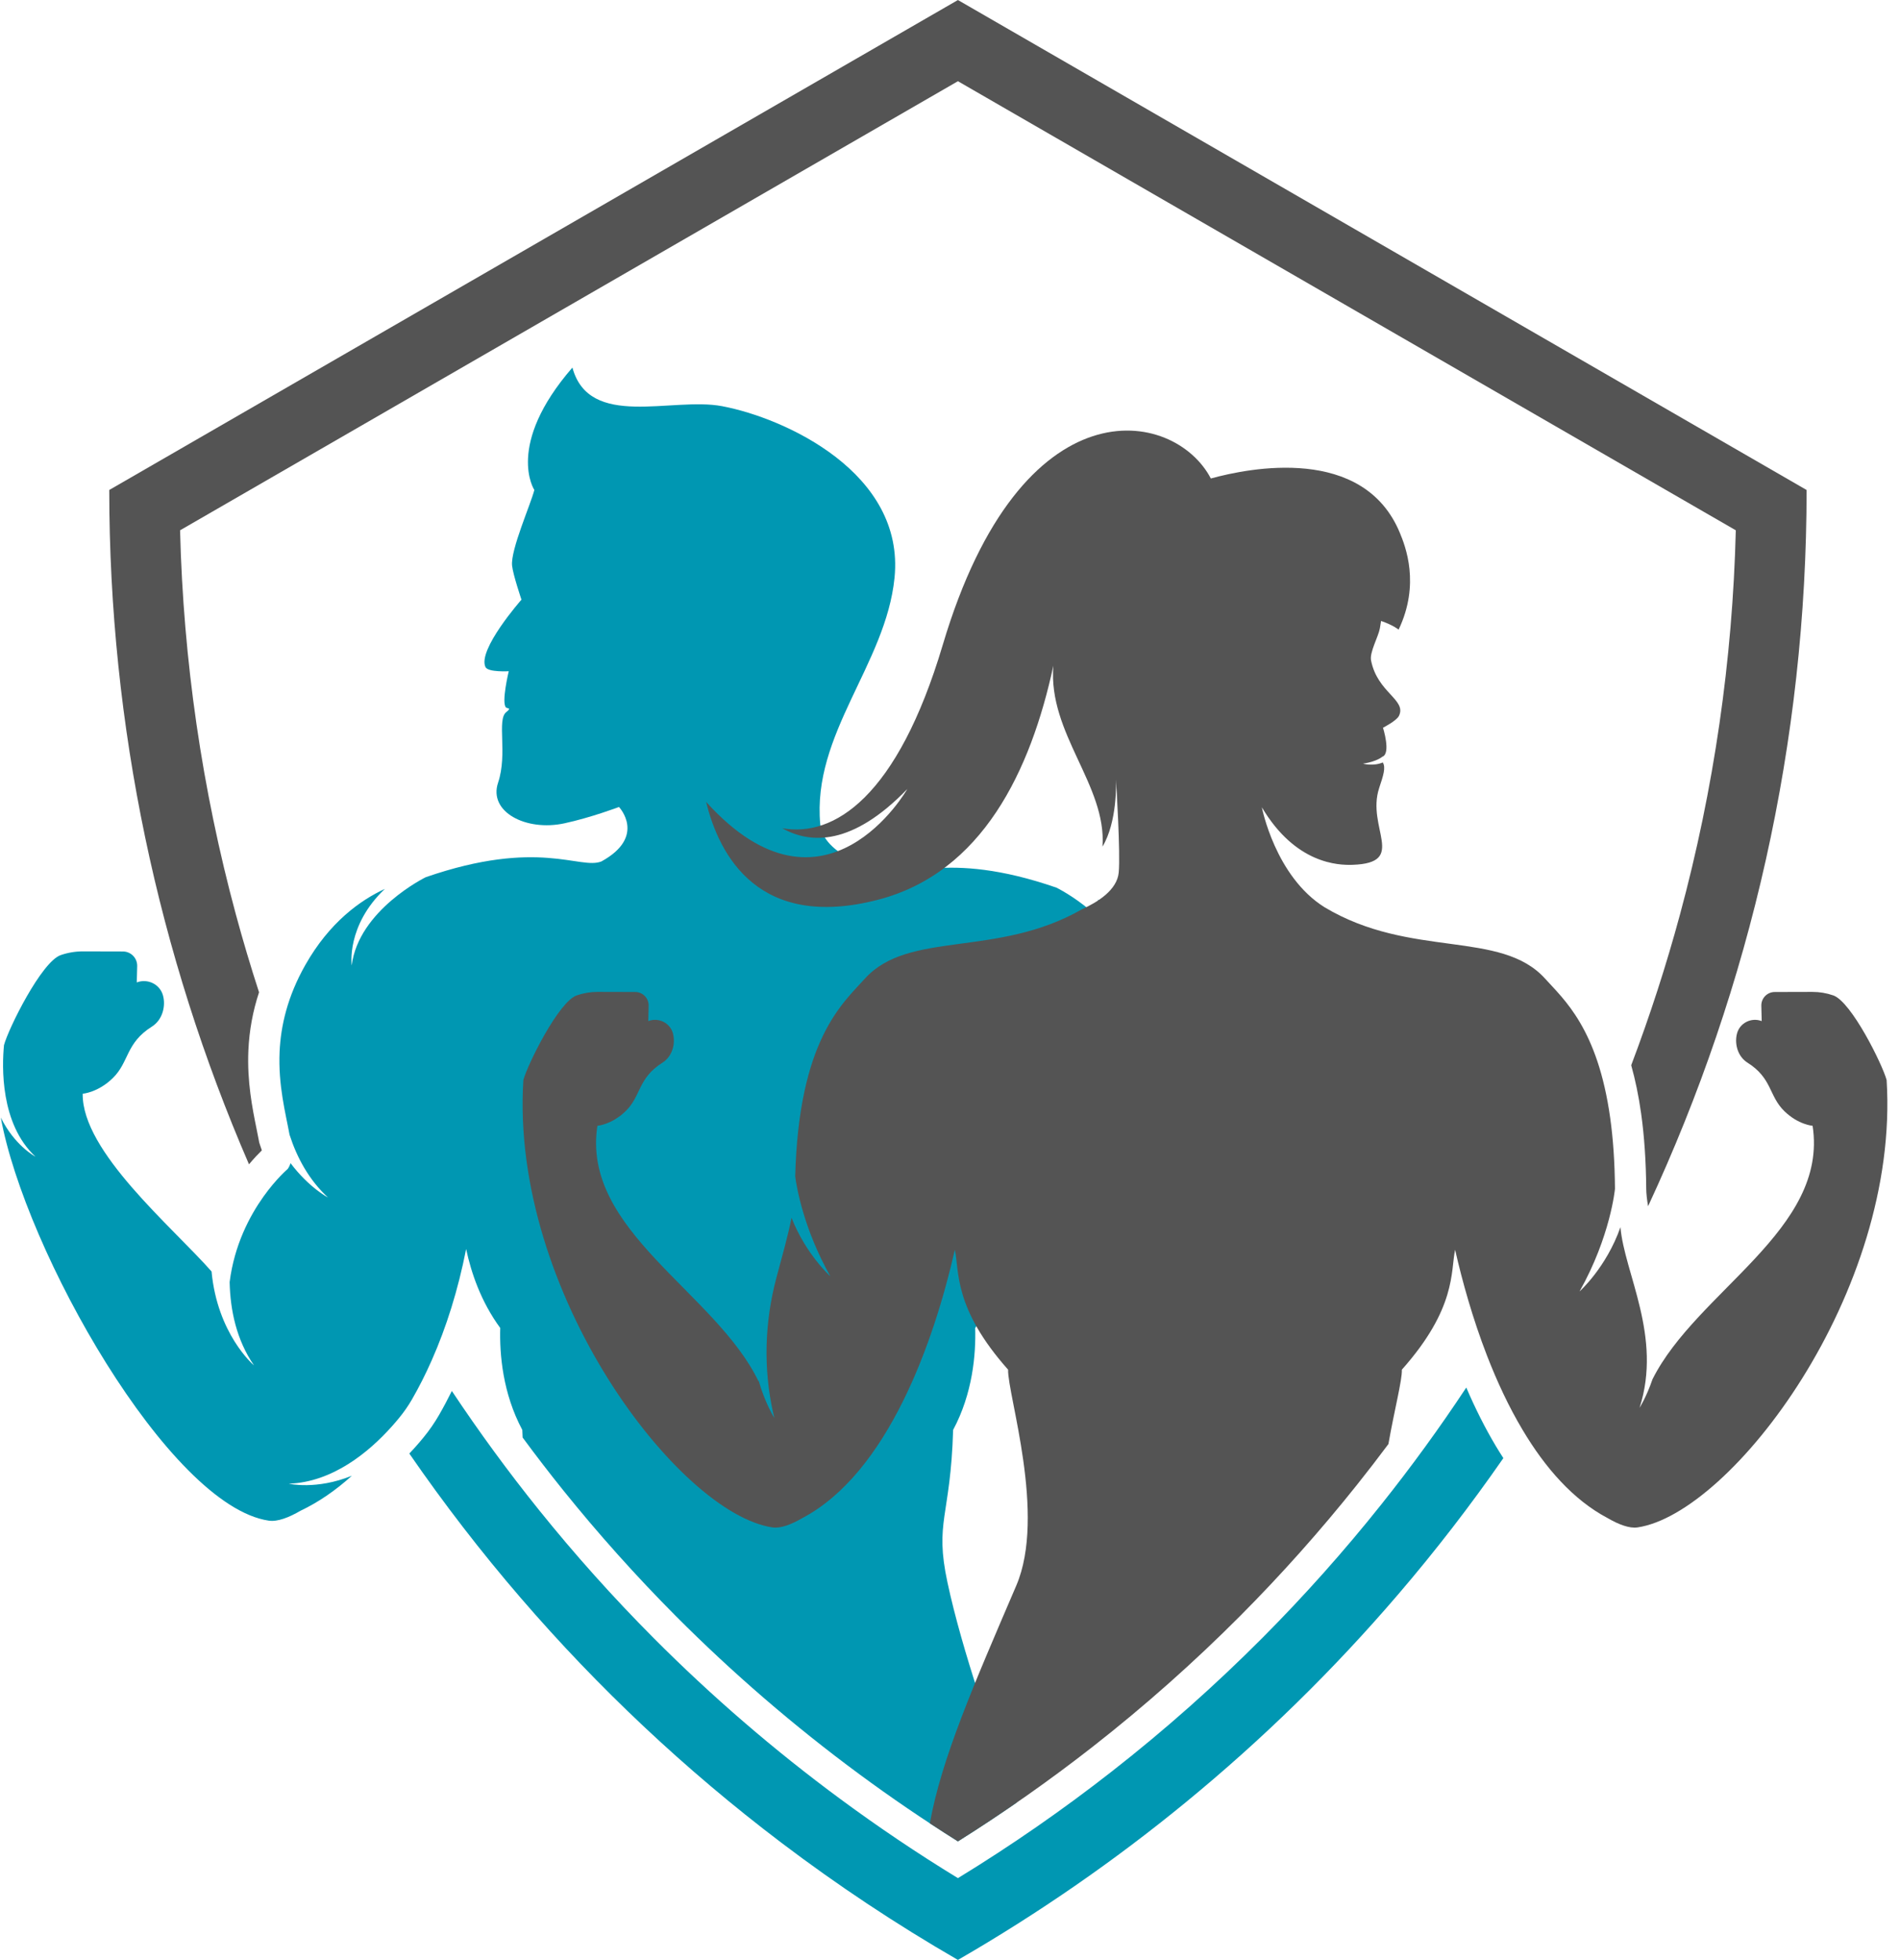 <?xml version="1.0" encoding="UTF-8" standalone="no"?><svg xmlns="http://www.w3.org/2000/svg" xmlns:xlink="http://www.w3.org/1999/xlink" fill="#000000" height="1424.4" preserveAspectRatio="xMidYMid meet" version="1" viewBox="313.9 287.8 1380.8 1424.4" width="1380.8" zoomAndPan="magnify"><g><g id="change1_1"><path d="M 652.66 1195.52 C 656.195 1212.27 663.262 1233.602 677.441 1252.91 C 676.887 1272.051 679.242 1300.391 693.48 1327 C 693.535 1328.898 693.613 1330.738 693.711 1332.52 C 703.297 1345.531 713.117 1358.301 723.125 1370.75 C 748.664 1402.512 776.211 1433.289 804.992 1462.211 C 846.223 1503.621 891.023 1542.238 938.145 1577.012 C 961.383 1594.172 985.52 1610.609 1010.059 1626.031 C 1024.5 1616.961 1038.77 1607.52 1052.852 1597.789 C 1035.719 1552.18 1013.07 1487.398 1002.469 1437.891 C 992.918 1393.301 1004.711 1390.578 1006.57 1327 C 1020.809 1300.391 1023.16 1272.051 1022.609 1252.91 C 1039.871 1229.41 1046.59 1202.91 1049.219 1185.34 C 1057.039 1235.539 1072.078 1278.281 1091.672 1312.328 C 1094.379 1317.039 1097.488 1321.512 1100.922 1325.719 C 1116.199 1344.422 1144.98 1372.379 1181.199 1373.691 C 1181.199 1373.691 1161.238 1378.379 1135.398 1367.891 C 1147.281 1378.68 1159.809 1387.211 1172.672 1393.32 C 1181.078 1398.23 1189.43 1401.469 1195.762 1400.551 C 1268.301 1389.891 1372.941 1204.398 1390.531 1107.551 C 1380.66 1127.559 1366.199 1135.539 1365.309 1136.012 C 1391.109 1112.121 1389.68 1070.078 1388.199 1054.941 C 1385.031 1043 1360.98 994.391 1347 989.539 C 1341.801 987.719 1336.34 986.809 1330.852 986.828 L 1301.781 986.898 C 1295.949 986.898 1291.281 991.711 1291.422 997.531 L 1291.699 1009.379 C 1283.809 1006.359 1274.898 1010.699 1272.66 1018.852 C 1272.371 1019.859 1272.191 1020.891 1272.07 1021.898 C 1271.219 1029.441 1274.23 1037.379 1280.648 1041.43 C 1299.93 1053.578 1297.078 1067.148 1309.191 1078.941 C 1319.949 1089.461 1331.02 1090.27 1331.02 1090.27 C 1331.609 1132.352 1265.871 1187.031 1237.359 1219.449 C 1233.129 1264.648 1207.328 1287.031 1206.52 1287.73 C 1219.23 1269.27 1223.781 1247.648 1224.23 1227.148 C 1217.672 1175.051 1182.09 1145.02 1182.09 1145.02 C 1181.141 1143.738 1180.449 1142.301 1179.98 1140.711 C 1166.539 1158.551 1152.738 1165.691 1152.738 1165.691 C 1166.59 1152.93 1175.289 1136.73 1180.672 1120.078 C 1185.68 1092.738 1199.121 1049.559 1169.262 996.762 C 1151.629 965.602 1129.172 949.621 1111.41 941.43 C 1139.66 968.148 1135.5 997.031 1135.5 997.031 C 1130.461 956.73 1081.68 932.91 1081.68 932.91 C 999.66 904.52 969.613 927.672 954.043 921.461 C 948.977 919.48 912.031 908.672 910.016 886.941 C 903.914 821.07 957.676 770.789 963.992 707.672 C 971.629 631.441 884.355 591.621 838.656 582.988 C 802.18 576.09 742.16 600.02 729.883 554.941 C 680.832 611.441 702.207 643.891 702.223 643.898 C 699.598 654.289 684.891 687.41 686.043 698.84 C 686.723 705.5 692.867 723.609 692.867 723.609 C 692.867 723.609 660.664 760.129 666.727 772.621 C 668.613 776.48 683.629 775.609 683.629 775.609 C 683.629 775.609 678.148 798.379 681.598 801.941 C 682.438 802.809 686.086 802.012 681.824 805.32 C 674.773 810.809 682.945 835.578 675.879 856.602 C 668.711 877.871 696.23 892.148 723.98 886.172 C 743.254 882.031 763.746 874.281 763.746 874.281 C 763.746 874.281 784.016 895.699 750.961 913.859 C 735.391 920.07 705.344 896.93 623.324 925.301 C 623.324 925.301 574.543 949.121 569.504 989.43 C 569.504 989.43 565.359 960.559 593.59 933.82 C 575.836 942.012 553.383 957.988 535.754 989.16 C 522.754 1012.16 517.957 1033.32 517.09 1052.16 C 515.996 1076.57 521.504 1097.039 524.328 1112.48 C 529.711 1129.129 538.422 1145.328 552.273 1158.09 C 552.273 1158.09 538.465 1150.949 525.039 1133.102 C 524.559 1134.699 523.875 1136.141 522.926 1137.41 C 522.926 1137.41 514.637 1144.41 505.312 1157.512 C 495.336 1171.551 484.18 1192.602 480.785 1219.551 C 481.227 1240.059 485.77 1261.66 498.5 1280.121 C 497.691 1279.43 471.871 1257.039 467.645 1211.84 C 439.145 1179.441 373.391 1124.75 374 1082.672 C 374 1082.672 385.055 1081.852 395.828 1071.352 C 407.922 1059.539 405.082 1045.98 424.355 1033.84 C 430.77 1029.789 433.781 1021.84 432.941 1014.309 C 432.816 1013.281 432.629 1012.262 432.348 1011.238 C 430.117 1003.09 421.203 998.762 413.301 1001.77 L 413.598 989.922 C 413.738 984.102 409.055 979.309 403.238 979.289 L 374.172 979.219 C 368.664 979.211 363.199 980.129 358.004 981.93 C 344.039 986.789 319.969 1035.398 316.805 1047.352 C 315.328 1062.48 313.906 1104.531 339.695 1128.422 C 338.801 1127.949 324.34 1119.961 314.477 1099.949 C 332.059 1196.801 436.703 1382.281 509.242 1392.941 C 515.586 1393.879 523.918 1390.629 532.336 1385.719 C 545.207 1379.602 557.727 1371.07 569.605 1360.301 C 543.758 1370.789 523.805 1366.09 523.805 1366.09 C 555.895 1364.922 582.121 1342.871 598.301 1324.859 C 600.402 1322.531 602.332 1320.27 604.078 1318.129 C 607.527 1313.922 610.637 1309.441 613.348 1304.73 C 618.469 1295.828 623.266 1286.352 627.695 1276.289 C 638.238 1252.469 646.77 1225.449 652.66 1195.52" fill="#0097b2"/></g><g id="change1_2"><path d="M 1379.5 1296.199 C 1360.18 1325.43 1339.57 1353.801 1317.73 1381.172 C 1290.719 1415.07 1261.859 1447.469 1231.238 1478.219 C 1196.879 1512.73 1160.43 1545.059 1122.129 1575.02 C 1086.328 1603.039 1048.922 1628.988 1010.059 1652.738 C 980.754 1634.828 952.254 1615.648 924.664 1595.289 C 876.535 1559.781 831.133 1520.648 788.895 1478.219 C 759.434 1448.621 731.57 1417.488 705.43 1384.98 C 683.09 1357.199 662.027 1328.391 642.27 1298.691 C 639.324 1304.641 636.246 1310.469 633.027 1316.059 C 629.75 1321.762 625.926 1327.289 621.652 1332.512 C 619.633 1334.988 617.434 1337.551 615.156 1340.07 C 613.945 1341.422 612.676 1342.789 611.371 1344.172 C 636.457 1380.57 663.516 1415.672 692.473 1449.262 C 748.633 1514.441 811.859 1574.039 881.461 1626.789 C 922.195 1657.68 965.113 1686.219 1010.059 1712.18 C 1068.73 1678.301 1123.961 1640.012 1175.379 1597.84 C 1231.578 1551.77 1283.262 1501.102 1329.988 1446.531 C 1357.191 1414.801 1382.691 1381.719 1406.449 1347.488 C 1404.57 1344.59 1402.719 1341.641 1400.898 1338.59 C 1393.301 1325.859 1386.129 1311.641 1379.5 1296.199" fill="#0097b2"/></g><g id="change2_1"><path d="M 1010.059 287.82 L 393.301 643.898 L 393.301 643.922 C 393.301 815.352 428.902 981.699 494.848 1133.969 C 498.48 1129.648 501.703 1126.27 504.082 1123.941 L 504.156 1123.691 C 503.66 1122.301 503.184 1120.891 502.723 1119.461 L 502.262 1118.039 L 501.992 1116.559 C 501.496 1113.859 500.914 1111 500.305 1107.98 C 497.387 1093.578 493.387 1073.859 494.406 1051.141 C 495.074 1036.621 497.637 1022.641 502.156 1008.949 C 496.086 990.262 490.461 971.41 485.328 952.43 C 460.719 861.379 447.094 767.59 444.766 673.199 L 1010.059 346.82 L 1575.371 673.199 C 1573.031 767.578 1559.422 861.379 1534.809 952.43 C 1524.781 989.512 1512.941 1026.07 1499.359 1061.969 C 1502.262 1072.301 1504.738 1083.949 1506.59 1097.191 C 1508.879 1113.57 1510.109 1131.879 1510.27 1151.609 C 1510.301 1155.32 1510.809 1159.672 1511.621 1164.422 C 1586.309 1004 1626.82 826.84 1626.82 643.922 L 1626.82 643.898 L 1010.059 287.82" fill="#545454"/></g><g id="change2_2"><path d="M 1684.98 1072.738 C 1681.988 1061.512 1659.371 1015.781 1646.211 1011.211 C 1641.328 1009.512 1636.191 1008.66 1631.012 1008.66 L 1603.672 1008.73 C 1598.18 1008.738 1593.789 1013.262 1593.922 1018.73 L 1594.191 1029.879 C 1586.77 1027.039 1578.379 1031.109 1576.281 1038.77 C 1576.012 1039.738 1575.84 1040.711 1575.73 1041.66 C 1574.93 1048.75 1577.762 1056.23 1583.789 1060.039 C 1601.941 1071.461 1599.262 1084.219 1610.641 1095.32 C 1620.762 1105.199 1631.18 1105.98 1631.18 1105.98 C 1642.82 1181.441 1546.922 1226.141 1514.852 1290.129 C 1510.43 1303.059 1505.441 1310.922 1505.441 1310.922 C 1522.078 1259.059 1494.371 1213.09 1491.539 1179.648 C 1481.289 1208.969 1461.801 1226.379 1461.801 1226.379 C 1484.398 1186.211 1487.559 1151.789 1487.559 1151.789 C 1487.41 1132.078 1486.16 1115.07 1484.102 1100.328 C 1475.031 1035.34 1450.512 1014.25 1436.82 999.078 C 1404.48 963.23 1339.281 984.711 1276.539 947.172 C 1240.59 924.738 1230.941 874.512 1230.941 874.512 C 1255.449 915.719 1286.48 916.672 1296.949 916.309 C 1337.078 914.891 1306.621 889.371 1316.211 860.43 C 1319.219 851.371 1321.121 845.648 1318.828 841.91 C 1311.969 844.859 1304.449 842.809 1304.449 842.809 C 1314.68 841.23 1318.48 837.75 1318.48 837.75 C 1324.93 835.52 1318.98 816.672 1318.98 816.672 C 1318.98 816.672 1328.801 811.68 1330.578 808.039 C 1336.281 796.289 1314.891 791.281 1310.289 767.75 C 1309.129 761.82 1315.57 750.629 1316.711 744.441 C 1317.051 742.629 1317.328 740.84 1317.578 739.07 C 1326.738 742.262 1330.32 745.398 1330.32 745.398 C 1346.148 712.199 1335.23 684.781 1331.262 675.129 C 1304.852 611.148 1221.789 627.852 1193.859 635.539 C 1167.422 584.789 1056.27 564.102 999.062 756.398 C 966.051 867.309 919.867 896.48 882.355 889.711 C 902.992 901.352 933.449 902.441 973.262 861.238 C 973.262 861.238 913.465 966.25 827.047 870.559 C 836.656 909.781 865.465 964.039 951.816 941.738 C 1027.82 922.102 1062.969 847.828 1079.41 771.648 C 1075.391 820.891 1118.25 858.359 1115.129 903.078 C 1125.891 885.102 1125.02 856.98 1124.91 854.102 C 1125.148 857.961 1128.23 907.762 1126.922 921.859 C 1125.73 934.641 1111.672 943.41 1100.141 948.648 C 1038.211 984.129 974.297 963.691 942.391 999.078 C 926.082 1017.172 894.375 1043.641 891.805 1142.84 C 892.879 1150.84 897.984 1180.969 917.312 1215.328 C 917.312 1215.328 899.68 1199.59 889.137 1172.82 C 886.555 1185.898 882.34 1200.73 878.156 1216.379 C 869.574 1248.5 868.539 1282.262 875.793 1314.711 C 876.059 1315.898 876.34 1317.102 876.629 1318.309 C 876.629 1318.309 869.945 1307.801 865.195 1291.078 C 865.191 1291.301 865.184 1291.52 865.184 1291.75 C 833.93 1226.891 736.297 1182.078 748.051 1105.98 C 748.051 1105.98 758.453 1105.199 768.586 1095.32 C 779.969 1084.219 777.285 1071.461 795.426 1060.039 C 801.457 1056.23 804.297 1048.75 803.488 1041.66 C 803.387 1040.711 803.203 1039.738 802.945 1038.77 C 800.832 1031.109 792.461 1027.039 785.023 1029.879 L 785.289 1018.73 C 785.434 1013.262 781.035 1008.738 775.555 1008.73 L 748.207 1008.66 C 743.023 1008.66 737.887 1009.512 733.004 1011.211 C 719.863 1015.781 697.227 1061.512 694.246 1072.738 C 684.551 1227.148 807.035 1387.828 875.273 1397.852 C 881.25 1398.73 889.082 1395.68 897.004 1391.07 C 959.336 1358.148 992.73 1262.52 1007.828 1196.059 C 1011.148 1211.809 1006.809 1238.52 1046.52 1283.199 C 1046.012 1301.211 1074.461 1388.828 1052.461 1440.148 C 1021.738 1511.789 997.98 1566.09 989.664 1612.91 C 996.43 1617.352 1003.23 1621.73 1010.059 1626.031 C 1043.82 1604.828 1076.75 1581.699 1108.129 1557.141 C 1145.57 1527.852 1181.578 1495.91 1215.148 1462.199 C 1245.012 1432.199 1273.551 1400.172 1299.969 1367.02 C 1307.738 1357.281 1315.391 1347.352 1322.91 1337.27 C 1327.359 1311.93 1332.922 1290.98 1332.691 1283.199 C 1372.422 1238.52 1368.059 1211.809 1371.379 1196.059 C 1376.691 1219.422 1384.25 1246.359 1394.531 1272.93 C 1401.75 1291.59 1410.328 1310.07 1420.422 1326.969 C 1436.789 1354.488 1457.16 1377.84 1482.211 1391.07 C 1490.129 1395.68 1497.98 1398.73 1503.941 1397.852 C 1572.18 1387.828 1694.66 1227.148 1684.98 1072.738" fill="#545454"/></g></g></svg>
